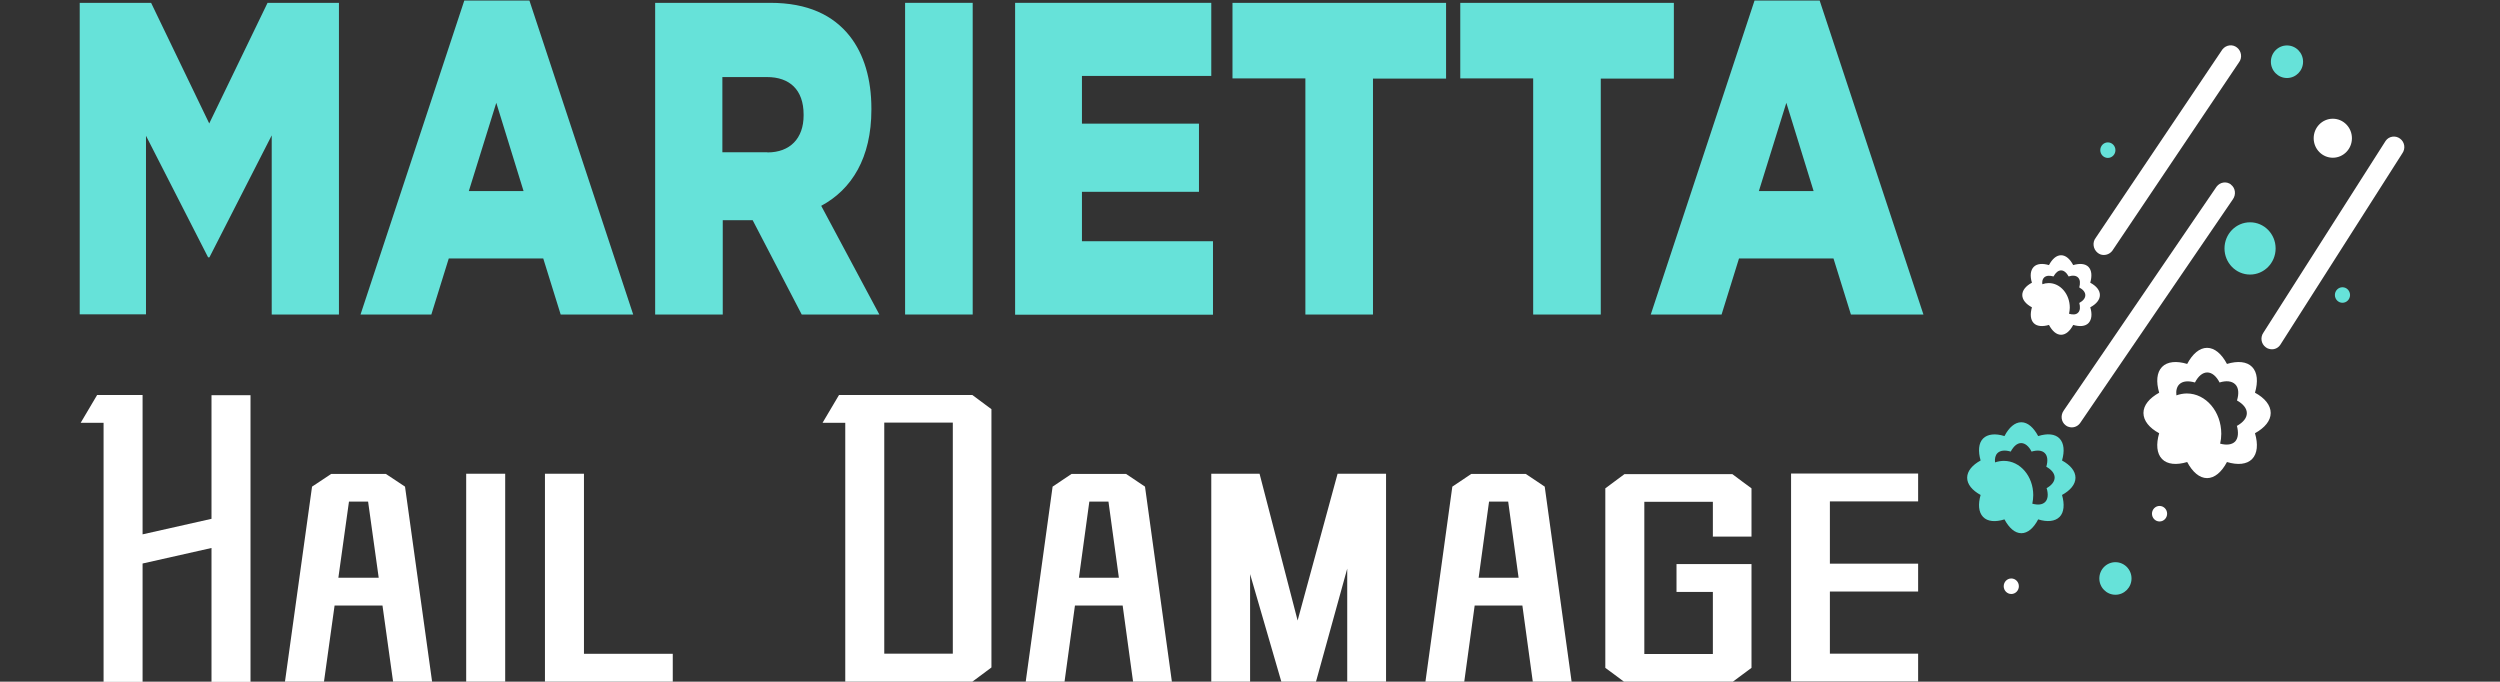 <?xml version="1.0" encoding="UTF-8"?>
<svg id="mariettahaildamage" xmlns="http://www.w3.org/2000/svg" viewBox="0 0 132.03 36">
  <rect x="0" y="0" width="132.03" height="36" fill="#333333" stroke="none"/>
  <defs>
    <style>
      .cls-1 {
        fill: #66e2d9;
      }

      .cls-2 {
        fill: #fff;
      }
    </style>
  </defs>
  <ellipse class="cls-1" cx="111.32" cy="7.93" rx=".4" ry=".41"/>
  <ellipse class="cls-2" cx="106.22" cy="30.96" rx=".4" ry=".41"/>
  <ellipse class="cls-1" cx="123.71" cy="15.58" rx=".4" ry=".41"/>
  <ellipse class="cls-2" cx="114.05" cy="27.13" rx=".4" ry=".41"/>
  <ellipse class="cls-1" cx="118.83" cy="13.12" rx="1.35" ry="1.38"/>
  <ellipse class="cls-2" cx="123.2" cy="7.3" rx="1.01" ry="1.03"/>
  <ellipse class="cls-1" cx="120.78" cy="3.26" rx=".85" ry=".86"/>
  <path class="cls-1" d="M109.61,25.23c0-.35-.27-.67-.71-.91.14-.49.11-.91-.13-1.16s-.65-.28-1.13-.13c-.24-.45-.55-.73-.89-.73s-.65.27-.89.73c-.48-.15-.89-.11-1.13.13s-.27.67-.13,1.16c-.44.24-.71.56-.71.91s.27.67.71.91c-.14.49-.11.91.13,1.16s.65.28,1.13.13c.24.45.55.73.89.73s.65-.27.89-.73c.48.15.89.11,1.13-.13s.27-.67.13-1.16c.44-.24.71-.56.71-.91ZM108.09,25.79c.09.31.07.57-.08.72-.15.15-.39.17-.68.09.03-.14.05-.29.05-.45,0-1-.69-1.81-1.55-1.81-.16,0-.32.03-.47.08-.02-.21.02-.38.13-.49.15-.15.41-.17.7-.08.15-.28.34-.45.55-.45s.41.17.55.45c.3-.09.55-.07.7.08.15.15.17.41.08.72.27.15.44.35.44.57s-.17.42-.44.57Z"/>
  <path class="cls-2" d="M110.9,15.58c0-.25-.19-.48-.51-.65.1-.35.08-.65-.09-.83s-.47-.2-.81-.1c-.17-.32-.39-.52-.64-.52s-.47.2-.64.52c-.34-.1-.64-.08-.81.1s-.2.48-.09.83c-.32.17-.51.4-.51.65s.19.48.51.65c-.1.35-.08.65.09.83s.47.2.81.1c.17.32.39.52.64.52s.47-.2.64-.52c.34.1.64.08.81-.1s.2-.48.09-.83c.32-.17.51-.4.51-.65ZM109.81,15.99c.06.22.05.41-.06.52-.1.11-.28.12-.48.06.02-.1.04-.21.04-.32,0-.72-.5-1.3-1.11-1.3-.12,0-.23.02-.34.06-.02-.15.01-.27.09-.35.11-.11.29-.12.5-.06.11-.2.25-.32.4-.32s.29.12.4.32c.21-.07.4-.05.5.06.11.11.12.3.06.52.2.11.32.25.32.41s-.12.3-.32.41Z"/>
  <path class="cls-2" d="M119.92,21.81c0-.41-.31-.79-.83-1.07.17-.58.13-1.07-.15-1.36s-.77-.33-1.33-.16c-.28-.53-.65-.85-1.05-.85s-.77.32-1.05.85c-.56-.17-1.05-.13-1.33.16s-.32.78-.15,1.36c-.52.29-.83.66-.83,1.07s.31.79.83,1.07c-.17.58-.13,1.07.15,1.36s.77.33,1.33.16c.28.53.65.85,1.05.85s.77-.32,1.05-.85c.56.17,1.05.13,1.33-.16s.32-.78.15-1.36c.52-.29.83-.66.83-1.07ZM118.13,22.47c.1.36.08.67-.09.85-.17.17-.46.2-.79.11.04-.17.06-.34.06-.52,0-1.17-.81-2.13-1.82-2.13-.19,0-.38.04-.55.1-.03-.24.02-.45.15-.58.18-.18.48-.2.83-.1.17-.33.4-.53.65-.53s.48.2.65.53c.35-.11.65-.08.83.1.18.18.2.49.09.85.32.18.52.41.52.67s-.2.49-.52.67Z"/>
  <path class="cls-2" d="M126.75,7.32c-.24-.18-.59-.13-.76.12l-6.45,10.12c-.18.25-.13.6.12.78.05.04.11.07.16.08.22.07.46,0,.6-.2l6.45-10.12c.18-.25.13-.6-.12-.78Z"/>
  <path class="cls-2" d="M117.83,9.75c-.24-.19-.58-.14-.77.11l-8.07,11.82c-.18.25-.14.6.1.78.05.04.1.07.15.08.22.08.47,0,.61-.19l8.07-11.82c.18-.25.14-.6-.1-.78Z"/>
  <path class="cls-2" d="M118.14,2.51c-.24-.19-.58-.14-.77.1l-6.69,9.95c-.19.24-.14.6.1.79.05.04.1.07.16.09.21.07.46,0,.61-.19l6.69-9.95c.19-.24.14-.6-.1-.79Z"/>
  <ellipse class="cls-1" cx="111.72" cy="30.55" rx=".85" ry=".86"/>
  <path class="cls-1" d="M4.21.15h3.77l3.07,6.37L14.13.15h3.77v16.46h-3.55V7.15l-3.29,6.44h-.07l-3.28-6.42v9.43h-3.5V.15Z"/>
  <path class="cls-1" d="M24.52.03h3.44l5.48,16.58h-3.83l-.92-2.96h-4.99l-.92,2.96h-3.74L24.52.03ZM27.65,10.09l-1.44-4.66-1.45,4.66h2.89Z"/>
  <path class="cls-1" d="M34.59.15h6.09c1.99,0,3.33.66,4.2,1.76.75.96,1.14,2.26,1.14,3.83v.05c0,2.54-1.03,4.21-2.65,5.08l3.07,5.74h-4.1l-2.59-4.98h-1.58v4.98h-3.57V.15ZM40.53,8.05c1.2,0,1.91-.75,1.91-1.95v-.05c0-1.32-.75-1.98-1.93-1.98h-2.36v3.97h2.37Z"/>
  <path class="cls-1" d="M47.8.15h3.57v16.46h-3.57V.15Z"/>
  <path class="cls-1" d="M53.61.15h10.36v3.86h-6.83v2.52h6.18v3.6h-6.18v2.61h6.92v3.88h-10.45V.15Z"/>
  <path class="cls-1" d="M68.94,4.14h-3.85V.15h11.28v4h-3.86v12.46h-3.57V4.14Z"/>
  <path class="cls-1" d="M80.97,4.14h-3.85V.15h11.28v4h-3.86v12.46h-3.57V4.14Z"/>
  <path class="cls-1" d="M92.66.03h3.44l5.48,16.58h-3.83l-.92-2.96h-4.99l-.92,2.96h-3.74L92.66.03ZM95.78,10.09l-1.44-4.66-1.45,4.66h2.89Z"/>
  <path class="cls-2" d="M13.23,20.86v15.15h-2.06v-7.07l-3.64.82v6.25h-2.06v-13.68h-1.21l.87-1.47h2.4v7.36l3.64-.82v-6.53h2.06Z"/>
  <path class="cls-2" d="M20.2,31.98h-2.53l-.56,4.02h-2.06l1.43-10.3c.39-.26.62-.41,1.01-.67h2.89c.39.26.62.41,1.01.67l1.43,10.3h-2.06l-.56-4.02ZM20,30.51l-.56-4.02h-1.01l-.56,4.02h2.12Z"/>
  <path class="cls-2" d="M24.62,36v-10.98h2.06v10.98h-2.06Z"/>
  <path class="cls-2" d="M35.53,34.53v1.47h-6.75v-10.98h2.06v9.51h4.69Z"/>
  <path class="cls-2" d="M52.36,21.6v13.65c-.39.29-.61.46-1.01.75h-6.71v-13.67h-1.2l.87-1.47h.33s2.05,0,2.05,0h0s4.66,0,4.66,0c.39.29.61.45,1.01.75ZM50.32,22.32h-3.62v12.2h3.62v-12.2Z"/>
  <path class="cls-2" d="M59.29,31.98h-2.52l-.55,4.02h-2.05l1.42-10.3c.38-.26.62-.41,1-.67h2.88c.38.26.62.41,1,.67l1.42,10.3h-2.05l-.55-4.02ZM59.09,30.51l-.55-4.02h-1.01l-.55,4.02h2.11Z"/>
  <path class="cls-2" d="M73.2,25.02v10.98h-2.05v-5.97l-1.65,5.97h-1.83l-1.65-5.68v5.68h-2.05v-10.98h2.55l2.01,7.75,2.11-7.75h2.55Z"/>
  <path class="cls-2" d="M80.4,31.98h-2.52l-.55,4.02h-2.05l1.42-10.3c.38-.26.62-.41,1-.67h2.88c.38.26.62.41,1,.67l1.42,10.3h-2.05l-.55-4.02ZM80.2,30.51l-.55-4.02h-1.01l-.55,4.02h2.11Z"/>
  <path class="cls-2" d="M90.46,28.32v-1.82h-3.62v8.04h3.62v-3.28h-1.92v-1.47h3.96v5.48c-.39.29-.61.45-1.01.75h-5.7c-.39-.29-.61-.46-1.01-.75v-9.48c.39-.29.61-.45,1.01-.75h1.04s4.66,0,4.66,0c.39.29.61.46,1.01.75v2.55h-2.05Z"/>
  <path class="cls-2" d="M96.64,26.49v3.28h4.66v1.47h-4.66v3.28h4.66v1.47h-6.71v-10.98h6.71v1.47h-4.66Z"/>
</svg>